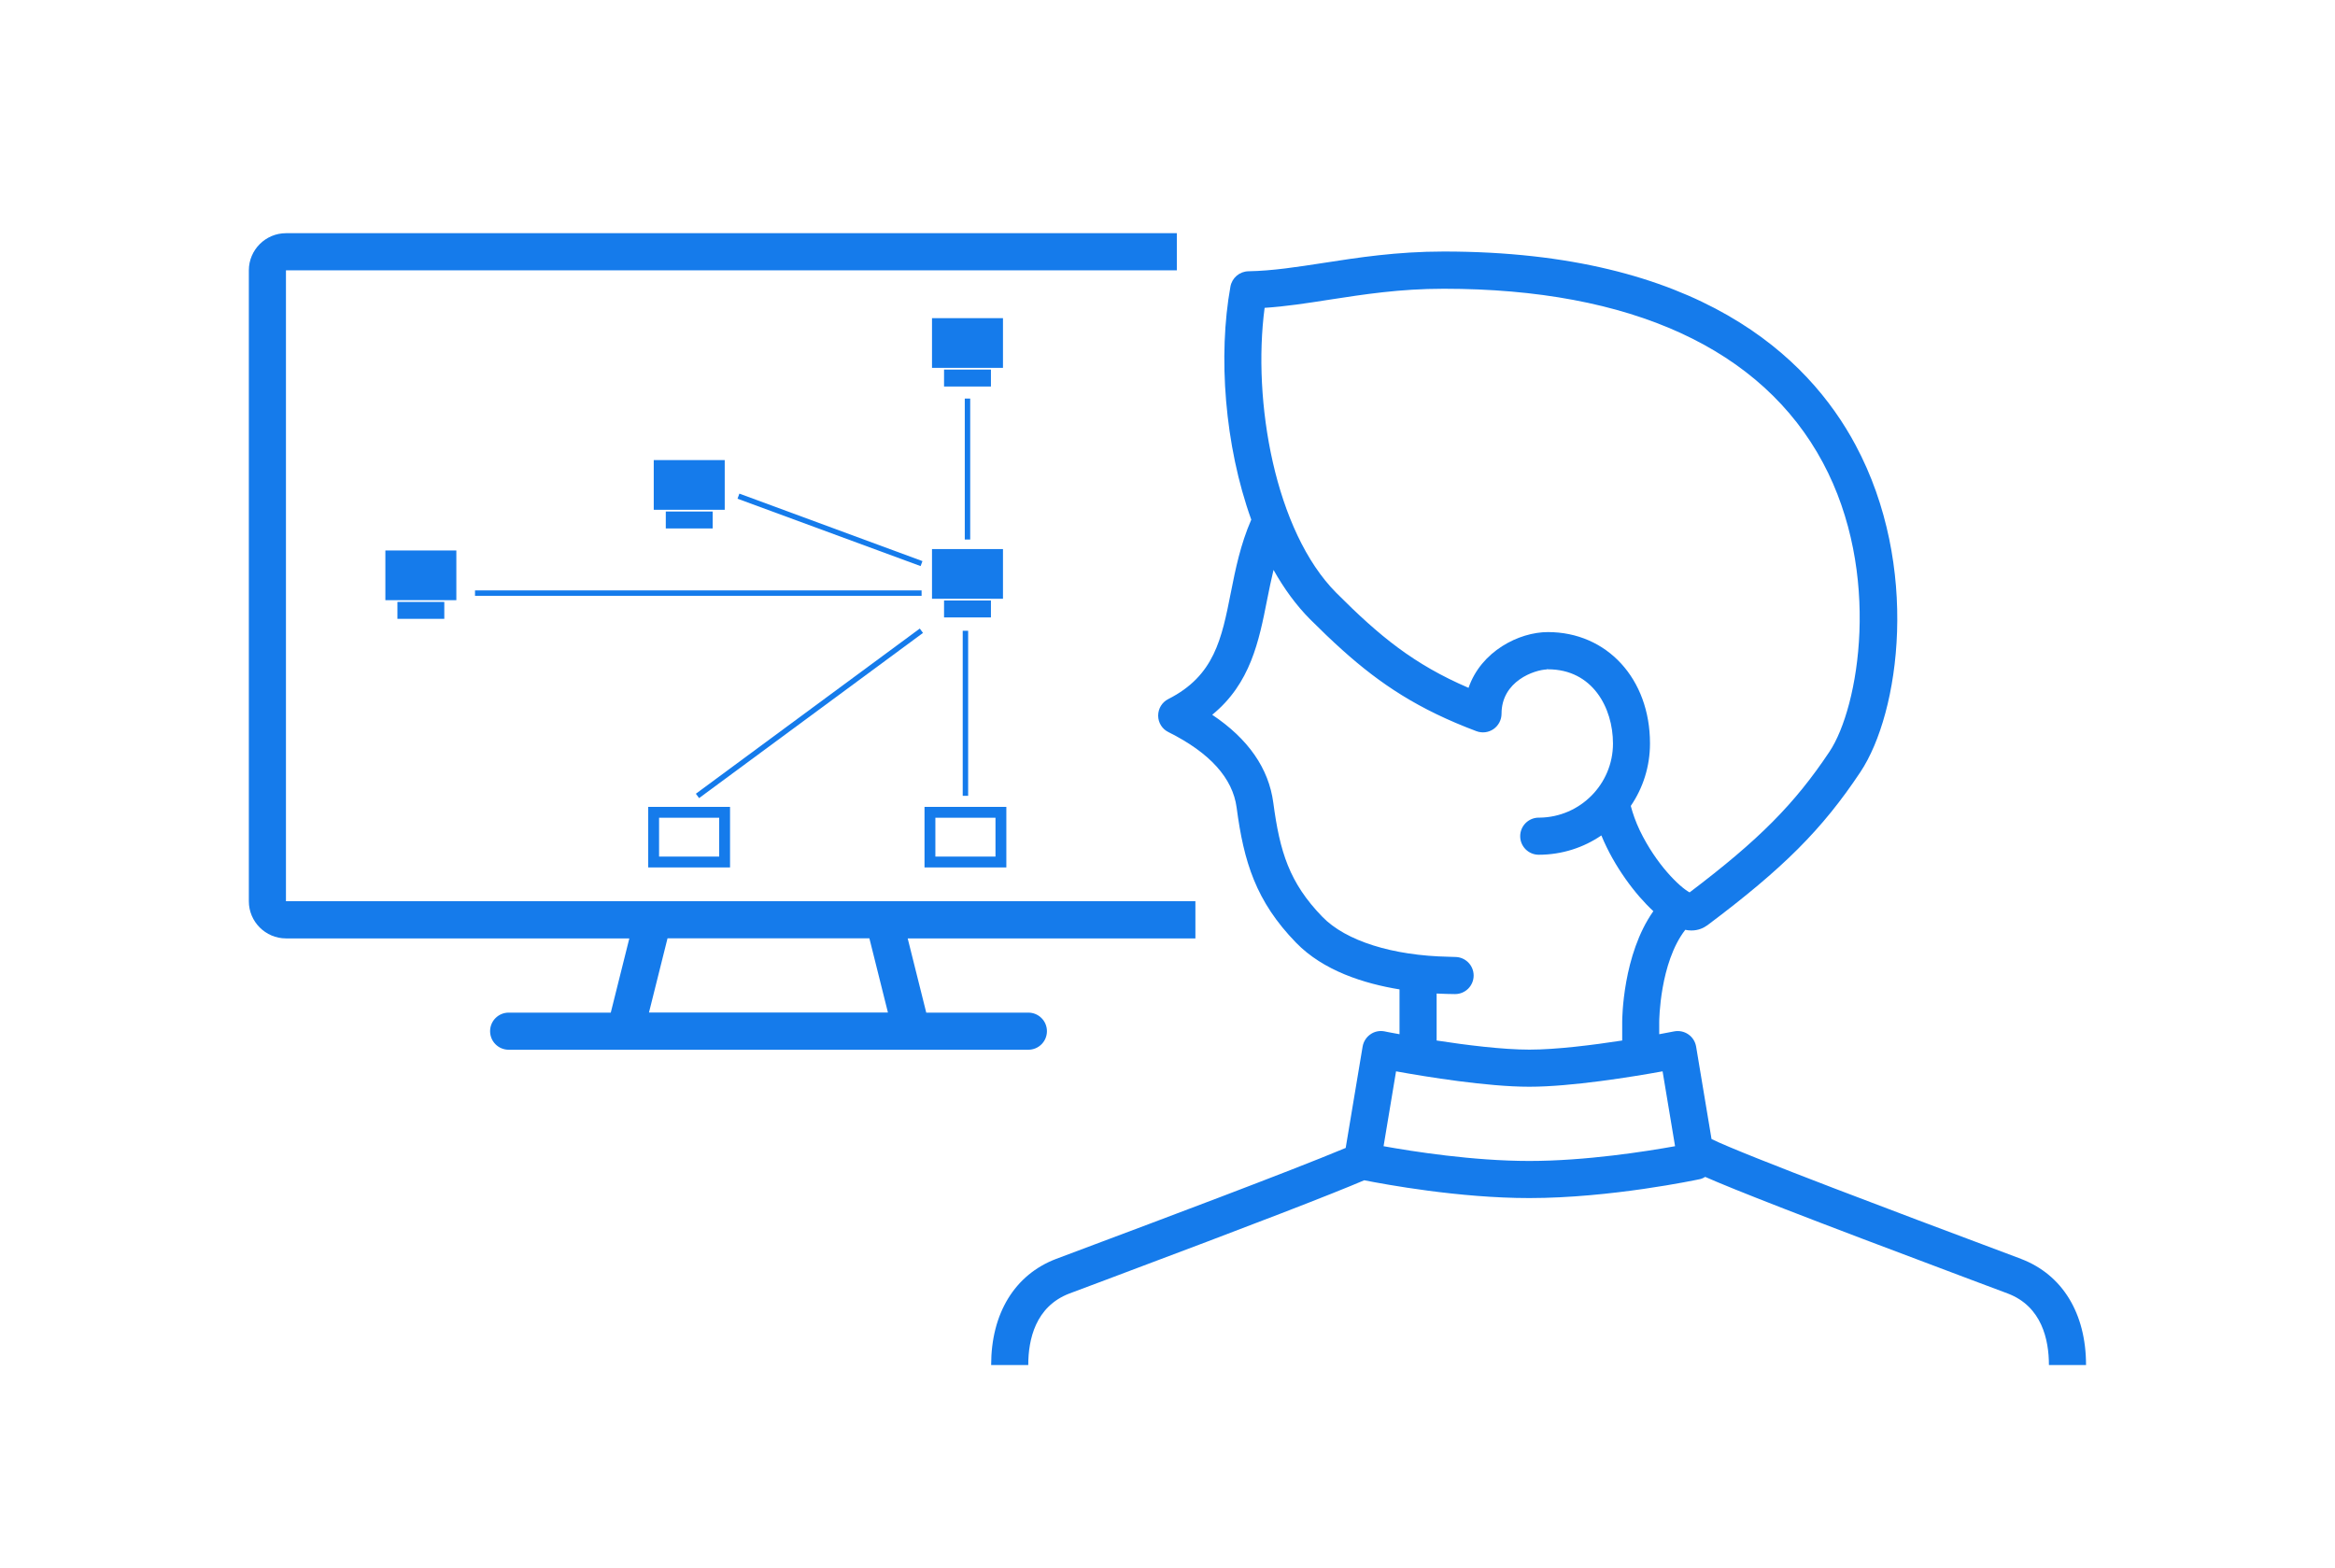 <?xml version="1.0" encoding="UTF-8"?><svg id="_レイヤー_1" xmlns="http://www.w3.org/2000/svg" xmlns:xlink="http://www.w3.org/1999/xlink" viewBox="0 0 215.16 144.53"><defs><style>.cls-1{fill:#989898;}.cls-2{stroke:#005dd0;stroke-miterlimit:10;stroke-width:2px;}.cls-2,.cls-3{fill:none;}.cls-4{fill:#b2b2b2;}.cls-5{fill:#267bd9;}.cls-6{clip-path:url(#clippath-1);}.cls-7{fill:#157beb;}.cls-8{fill:#cacbcb;}.cls-9{fill:#7f8080;}.cls-10{clip-path:url(#clippath);}</style><clipPath id="clippath"><rect class="cls-3" x="-478.09" y="-116.07" width="285.22" height="182.82"/></clipPath><clipPath id="clippath-1"><rect class="cls-3" x="29.63" y="-243.44" width="275.43" height="198.54"/></clipPath></defs><g class="cls-10"><g><rect class="cls-8" x="-556.78" y="35.38" width="682.67" height="11.11"/><g><rect class="cls-1" x="-543.96" y="46.48" width="657.04" height="49.85"/><rect class="cls-9" x="-543.96" y="46.49" width="657.04" height="11.53"/></g><rect class="cls-4" x="-556.78" y="6.37" width="682.67" height="29"/></g></g><g><path id="_28_2px" class="cls-7" d="M186.25,116.02c-.65-.25-1.87-.7-3.46-1.3-6.22-2.33-22.22-8.33-25.08-9.75l-1.42-8.52c-.08-.46-.33-.86-.72-1.13-.38-.26-.85-.36-1.31-.27-.02,0-.54,.11-1.37,.26v-1.15c0-.06,.04-5.43,2.4-8.47,.2,.04,.39,.06,.57,.06,.62,0,1.11-.22,1.48-.49,6.99-5.25,10.55-8.8,14.08-14.1,3.65-5.47,5.53-19-.44-30.15-4.35-8.13-14.47-17.83-37.94-17.83-4.33,0-7.92,.56-11.08,1.05-2.41,.37-4.69,.73-6.93,.77-.81,.02-1.5,.6-1.65,1.41-1.15,6.36-.55,14.61,1.92,21.48-.99,2.27-1.46,4.58-1.88,6.71-.85,4.29-1.52,7.67-5.76,9.82-.58,.29-.94,.88-.94,1.53s.37,1.24,.95,1.52c3.81,1.9,5.92,4.24,6.28,6.95,.66,5,1.77,8.64,5.47,12.45,2.52,2.6,6.29,3.78,9.54,4.31v4.13c-.84-.15-1.35-.25-1.37-.26-.46-.09-.93,0-1.31,.27-.38,.26-.64,.67-.72,1.13l-1.56,9.34c-5.21,2.18-17.87,6.92-23.23,8.93-1.58,.59-2.8,1.05-3.46,1.3-3.8,1.45-5.98,5.01-5.98,9.78h3.42c0-2.35,.66-5.39,3.78-6.59,.65-.25,1.86-.7,3.44-1.29,14.31-5.37,20.76-7.88,23.74-9.15,1.93,.38,8.72,1.64,15.21,1.64,7.51,0,15.42-1.68,15.75-1.75,.17-.04,.32-.12,.46-.2,2.63,1.16,8.88,3.62,24.45,9.46,1.58,.59,2.79,1.05,3.44,1.29,3.12,1.19,3.78,4.24,3.78,6.59h3.42c0-4.77-2.18-8.33-5.98-9.78Zm-58.76-10.39l1.15-6.9c2.81,.51,8.41,1.42,12.28,1.42s9.47-.91,12.28-1.42l1.15,6.9c-2.67,.48-8.23,1.36-13.43,1.36s-10.77-.88-13.43-1.36Zm-10.96-77.26c1.97-.13,3.91-.43,5.95-.75,3.19-.49,6.49-1.01,10.56-1.01,17.24,0,29.32,5.54,34.93,16.02,5.45,10.18,3.33,22.56,.61,26.64-3.22,4.83-6.51,8.14-12.89,12.97-.91-.49-3.07-2.56-4.59-5.71-.38-.8-.64-1.54-.83-2.26,1.12-1.64,1.77-3.62,1.77-5.76,0-5.95-3.96-10.26-9.41-10.26-2.66,0-6.16,1.77-7.31,5.14-5.06-2.18-8.2-4.76-12.18-8.75-5.66-5.68-7.75-17.69-6.61-26.27Zm15.84,63.19c.65,.03,1.24,.05,1.71,.05,.94,0,1.71-.76,1.71-1.71s-.77-1.71-1.71-1.71c-.2,0-.4-.02-.6-.02-5.14-.1-9.46-1.45-11.62-3.67-3.07-3.16-3.93-6.02-4.53-10.52-.42-3.17-2.31-5.89-5.63-8.11,3.53-2.88,4.31-6.79,5.06-10.6,.18-.91,.37-1.83,.59-2.75,.96,1.71,2.08,3.25,3.36,4.54,1.02,1.02,2,1.96,2.98,2.84,3.52,3.16,7.03,5.48,12.35,7.48,.53,.2,1.11,.13,1.58-.19,.46-.32,.74-.85,.74-1.41,0-3.02,3.03-4.05,4.19-4.09v-.03s.06,.02,.09,.02c4.11,0,5.99,3.55,5.99,6.84,0,3.74-3.02,6.78-6.75,6.83-.03,0-.06,0-.09,0-.94,0-1.71,.76-1.71,1.71s.77,1.71,1.71,1.71c2.14,0,4.13-.66,5.77-1.78,1.18,2.88,3.16,5.48,4.79,6.98-2.83,4.01-2.87,9.92-2.87,10.2v1.72c-2.73,.42-6.08,.84-8.55,.84s-5.82-.42-8.55-.84v-4.34Z"/><g><path class="cls-7" d="M67.27,79.94h-7.54v-5.58h7.54v5.58Zm-6.54-1h5.54v-3.58h-5.54v3.58Z"/><path class="cls-7" d="M92.73,79.94h-7.54v-5.58h7.54v5.58Zm-6.54-1h5.54v-3.58h-5.54v3.58Z"/><rect class="cls-7" x="85.88" y="50.6" width="6.54" height="4.58"/><rect class="cls-7" x="86.99" y="55.34" width="4.32" height="1.56"/><rect class="cls-7" x="85.88" y="29.32" width="6.54" height="4.58"/><rect class="cls-7" x="86.99" y="34.06" width="4.32" height="1.56"/><g><rect class="cls-7" x="60.24" y="42.4" width="6.54" height="4.58"/><rect class="cls-7" x="61.35" y="47.14" width="4.32" height="1.56"/></g><g><rect class="cls-7" x="35.51" y="50.73" width="6.54" height="4.58"/><rect class="cls-7" x="36.62" y="55.47" width="4.32" height="1.56"/></g><rect class="cls-7" x="88.9" y="36.73" width=".5" height="12.99"/><g><line class="cls-7" x1="84.92" y1="51.94" x2="68.04" y2="45.72"/><polygon class="cls-7" points="84.83 52.17 67.96 45.96 68.13 45.49 85 51.71 84.83 52.17"/></g><rect class="cls-7" x="43.77" y="54.41" width="41.15" height=".5"/><rect class="cls-7" x="88.71" y="58.13" width=".5" height="15.21"/><g><line class="cls-7" x1="84.92" y1="58.13" x2="64.27" y2="73.34"/><rect class="cls-7" x="61.77" y="65.48" width="25.64" height=".5" transform="translate(-24.46 57.13) rotate(-36.42)"/></g></g><path class="cls-7" d="M110.15,83.05H26.35V24.91H108.44v-3.42H26.35c-1.88,0-3.42,1.54-3.42,3.42v58.15c0,1.88,1.54,3.42,3.42,3.42h31.64l-1.71,6.84h-9.41c-.94,0-1.71,.76-1.71,1.71s.77,1.71,1.71,1.71h47.89c.94,0,1.71-.76,1.71-1.71s-.77-1.71-1.71-1.71h-9.41l-1.71-6.84h26.51v-3.42Zm-50.35,10.26l1.71-6.84h18.6l1.71,6.84h-22.02Z"/></g><g class="cls-6"><path class="cls-5" d="M89.3-152.09c5.55-3.34,18.1-5.61,25.02-5.61h52.87c6.92,0,19.48,2.27,25.02,5.61l6.22,47.38V-6.9c0,7.43,1.77,21.47-10.04,21.47H93.12c-11.81,0-10.04-14.04-10.04-21.47V-104.71l6.22-47.38Z"/><line class="cls-2" x1="142.14" y1="-136.26" x2="142.14" y2="14.66"/></g></svg>
